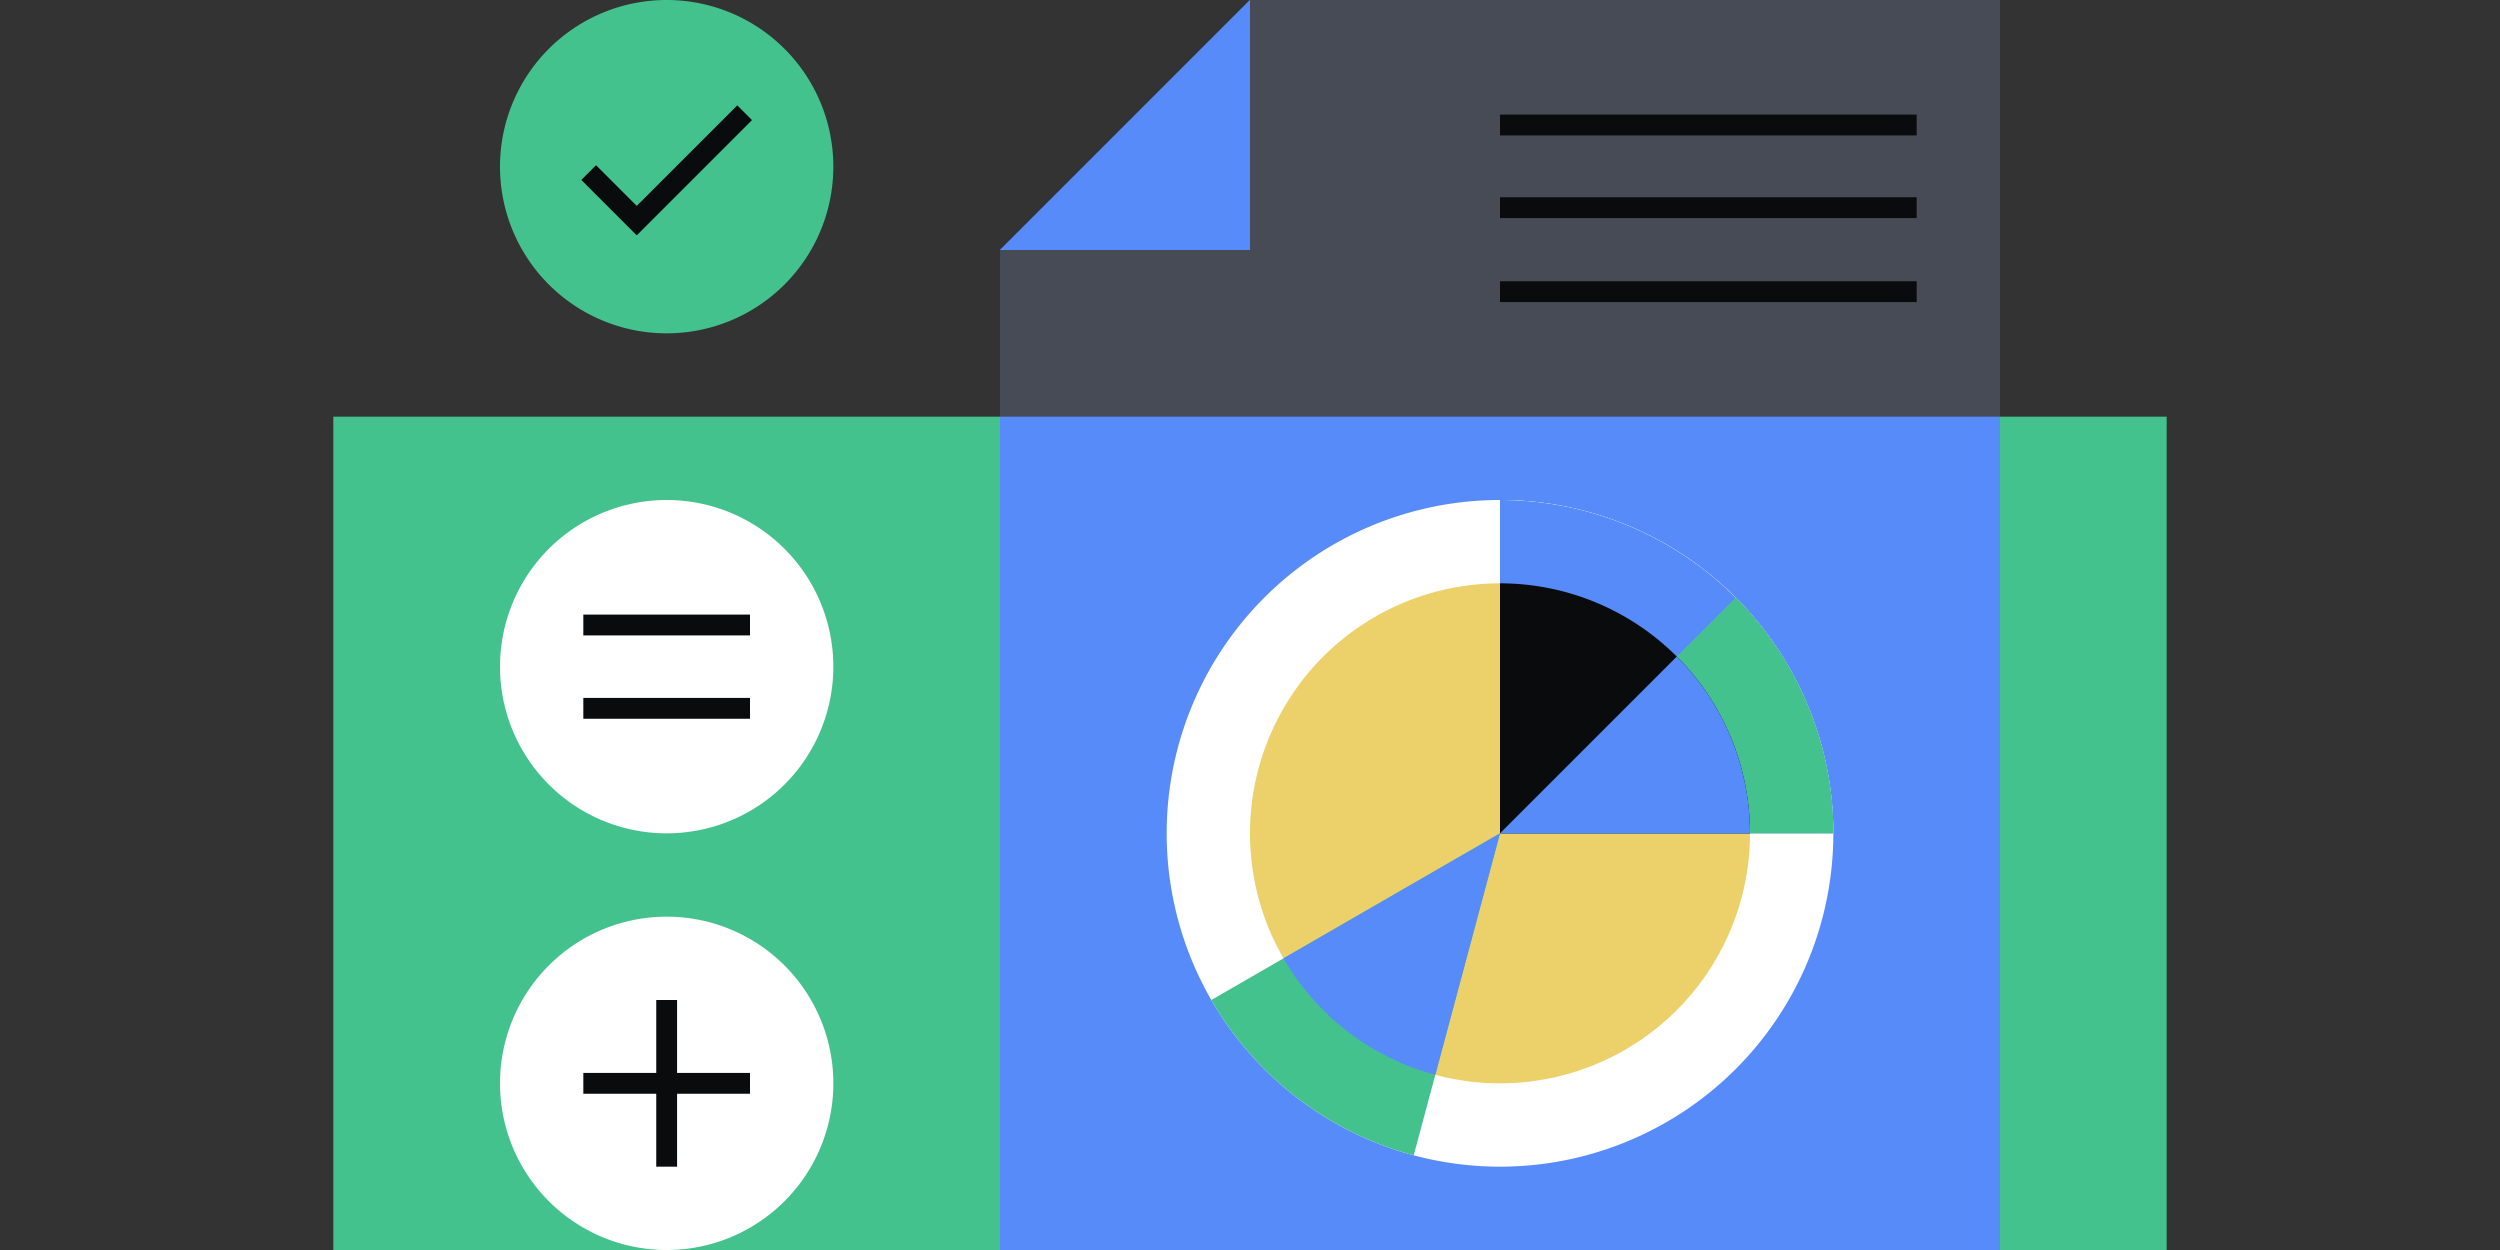 <svg xmlns="http://www.w3.org/2000/svg" fill="none" viewBox="0 0 240 120"><rect x="0" y="0" width="240" height="120" fill="#333333" stroke="none"/><path fill="#44C28D" d="M32 40h176v80H32z"/><path fill="#464B55" d="M120 0v24.165H96z"/><path fill="#578BFA" d="M120 0v24H96z"/><path fill="#464B55" fill-rule="evenodd" d="M96 24v96h96V0h-72z" clip-rule="evenodd"/><path fill="#578BFA" d="M96 40h96v80H96z"/><path fill="#44C28D" fill-rule="evenodd" d="M52.686 27.314A16 16 0 1 0 75.314 4.687a16 16 0 0 0-22.628 22.627" clip-rule="evenodd"/><path fill="#0A0B0D" fill-rule="evenodd" d="M72.192 11.528 61.125 22.594l-5.32-5.32 1.414-1.415 3.906 3.907 9.652-9.652z" clip-rule="evenodd"/><path fill="#FFFFFF" fill-rule="evenodd" d="M52.686 115.314a16 16 0 0 0 22.628 0 16 16 0 0 0 0-22.628 16 16 0 1 0-22.628 22.628" clip-rule="evenodd"/><path fill="#0A0B0D" fill-rule="evenodd" d="M63 112V96h2v16z" clip-rule="evenodd"/><path fill="#0A0B0D" fill-rule="evenodd" d="M72 105H56v-2h16z" clip-rule="evenodd"/><path fill="#FFFFFF" fill-rule="evenodd" d="M52.686 75.314a16 16 0 1 0 22.628-22.627 16 16 0 0 0-22.628 22.627" clip-rule="evenodd"/><path fill="#0A0B0D" fill-rule="evenodd" d="M72 69H56v-2h16zm0-8H56v-2h16z" clip-rule="evenodd"/><path fill="#FFFFFF" fill-rule="evenodd" d="M121.373 102.627a31.996 31.996 0 0 0 45.254 0 31.995 31.995 0 0 0 0-45.254 31.999 31.999 0 1 0-45.254 45.254" clip-rule="evenodd"/><path fill="#FFFFFF" d="M176 80a32.003 32.003 0 0 0-32-32v32z"/><path fill="#ECD069" fill-rule="evenodd" d="M127.029 96.97a24.003 24.003 0 0 0 33.942 0 24.003 24.003 0 0 0 0-33.94A24.002 24.002 0 0 0 120 80a24 24 0 0 0 7.029 16.97" clip-rule="evenodd"/><path fill="#578BFA" d="M176 80a32.003 32.003 0 0 0-32-32v32z"/><path fill="#44C28D" d="M176 80a32 32 0 0 0-9.373-22.627L144 80zm-59.713 16a32 32 0 0 0 19.431 14.91L144 80z"/><path fill="#0A0B0D" d="M168 80a24 24 0 0 0-24-24v24z"/><path fill="#578BFA" d="M168 80a24 24 0 0 0-7.029-16.97L144 80zm-44.785 12a24 24 0 0 0 14.573 11.182L144 80z"/><path fill="#0A0B0D" fill-rule="evenodd" d="M144 27h40v2h-40zm0-16h40v2h-40zm0 7.937h40v2h-40z" clip-rule="evenodd"/><path fill="#578BFA" d="M120 0v24H96z"/></svg>